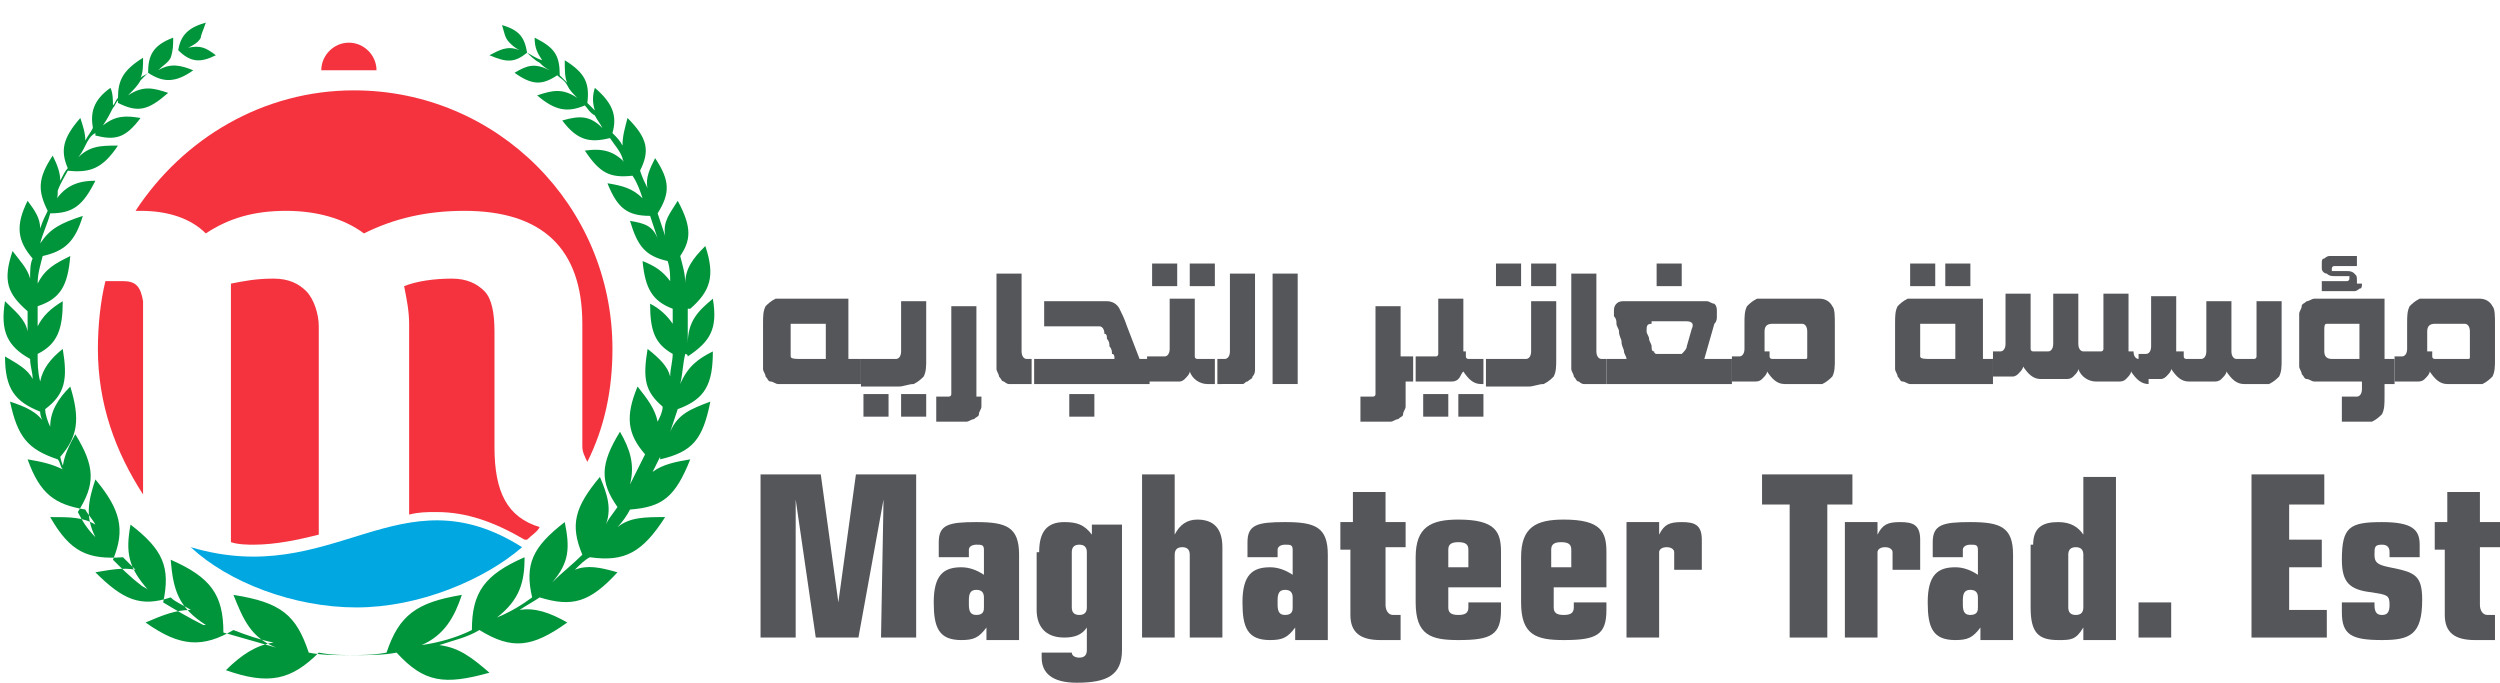 <?xml version="1.0" encoding="UTF-8"?>
<!-- Generator: Adobe Illustrator 25.0.1, SVG Export Plug-In . SVG Version: 6.00 Build 0)  -->
<svg xmlns="http://www.w3.org/2000/svg" xmlns:xlink="http://www.w3.org/1999/xlink" version="1.1" id="Layer_1" x="0px" y="0px" viewBox="0 0 99.6 27.2" style="enable-background:new 0 0 99.6 27.2;" xml:space="preserve">
<style type="text/css">
	.st0{fill:#F5333F;}
	.st1{fill:#00953B;}
	.st2{fill:#00A7E1;}
	.st3{fill:#54565A;}
</style>
<g>
	<path class="st0" d="M8.2,9.3c0.9-0.6,1.9-0.9,3.2-0.9c1.2,0,2.3,0.3,3.1,0.9c1.2-0.6,2.5-0.9,4-0.9c3.1,0,4.7,1.5,4.7,4.5v4.9   c0,0.2,0.1,0.4,0.2,0.6c0.7-1.4,1-2.9,1-4.5c0-5.7-4.6-10.3-10.3-10.3c-3.6,0-6.8,1.9-8.7,4.8c0.1,0,0.1,0,0.2,0   C6.7,8.4,7.6,8.7,8.2,9.3"></path>
	<path class="st0" d="M12.2,11.6c-0.3-0.3-0.7-0.5-1.3-0.5c-0.7,0-1.2,0.1-1.7,0.2c0,0.1,0,0.2,0,0.3v10c0.3,0.1,0.7,0.1,0.9,0.1h0   c0.9,0,1.8-0.2,2.6-0.4v-8.3C12.7,12.5,12.5,11.9,12.2,11.6"></path>
	<path class="st0" d="M4.9,11.2H4.2C4,12,3.9,13,3.9,13.9c0,2.2,0.7,4.1,1.8,5.8v-7.7C5.6,11.4,5.4,11.2,4.9,11.2"></path>
	<path class="st0" d="M19.7,17.8v-4.6c0-0.7-0.1-1.3-0.4-1.6c-0.3-0.3-0.7-0.5-1.3-0.5c-0.7,0-1.4,0.1-1.9,0.3   c0.1,0.5,0.2,1,0.2,1.5v7.6c0.4-0.1,0.7-0.1,1.1-0.1c1.2,0,2.3,0.4,3.5,1.1l0.1,0c0.2-0.2,0.4-0.3,0.5-0.5   C20.2,20.6,19.7,19.6,19.7,17.8"></path>
	<path class="st1" d="M21,2.1c-0.1-0.6-0.3-0.9-1-1.1c0.1,0.3,0.1,0.5,0.3,0.7c-0.1,0-0.2-0.1-0.3-0.1c0.1,0,0.2,0.1,0.3,0.1   c0.1,0.1,0.2,0.2,0.4,0.3c-0.5-0.2-0.8,0-1.2,0.2C20.2,2.5,20.5,2.5,21,2.1c0.1,0.1,0.3,0.3,0.5,0.4c0.1,0.1,0.2,0.2,0.4,0.3   c-0.6-0.3-0.9-0.2-1.4,0.1c0.7,0.5,1.1,0.5,1.7,0.1c0.1,0.1,0.3,0.2,0.4,0.4c0.1,0.2,0.2,0.3,0.4,0.5c-0.6-0.4-1-0.3-1.6-0.1   c0.7,0.6,1.2,0.7,1.9,0.4c0.1,0.1,0.2,0.3,0.4,0.4c0.1,0.2,0.2,0.3,0.3,0.5c-0.5-0.5-0.9-0.5-1.6-0.3c0.6,0.8,1.1,0.9,1.9,0.7l0,0   c0.2,0.3,0.4,0.5,0.5,0.8c0,0.1,0.1,0.2,0.2,0.3c-0.5-0.6-1-0.7-1.7-0.6c0.6,0.9,1,1.1,1.9,1c0.2,0.3,0.3,0.6,0.4,0.9   c-0.4-0.4-0.8-0.5-1.4-0.6c0.4,1,0.8,1.3,1.7,1.3c0.1,0.3,0.2,0.6,0.3,0.9C26,9,25.7,8.9,25.1,8.8c0.3,1,0.6,1.4,1.5,1.6   c0.1,0.3,0.1,0.6,0.1,0.8c-0.3-0.4-0.6-0.6-1.1-0.8c0.1,1.1,0.4,1.6,1.2,1.9c0,0.2,0,0.4,0,0.6c-0.2-0.3-0.5-0.6-0.9-0.8   c0,1.1,0.2,1.6,0.9,2c0,0.3-0.1,0.6-0.1,0.9c-0.1-0.4-0.4-0.7-0.9-1.1c-0.2,1.2-0.1,1.7,0.6,2.3c0,0.2-0.1,0.4-0.2,0.6   c-0.1-0.5-0.4-0.9-0.8-1.4c-0.5,1.2-0.4,1.9,0.3,2.7c-0.2,0.4-0.4,0.8-0.6,1.2c0.2-0.8,0-1.4-0.4-2.1c-0.8,1.3-0.8,2-0.1,3   c-0.2,0.3-0.4,0.5-0.5,0.8c0.3-0.7,0.1-1.3-0.2-2c-1,1.2-1.2,1.9-0.7,3.1c-0.4,0.4-0.8,0.7-1.2,1.1c0.7-0.8,0.7-1.4,0.5-2.4   c-1.3,1-1.6,1.7-1.3,3c-0.4,0.3-0.9,0.6-1.4,0.8c0.9-0.7,1.1-1.4,1.1-2.4c-1.6,0.7-2.1,1.4-2.1,2.9c-0.6,0.3-1.3,0.5-2,0.6   c0.9-0.4,1.3-1.1,1.6-2c-1.8,0.3-2.5,0.8-3,2.3c-0.5,0.1-1,0.1-1.6,0.1c-0.5,0-1,0-1.5-0.1c-0.5-1.5-1.1-2-3-2.3   c0.4,1,0.7,1.7,1.7,2.1c-0.7-0.2-1.4-0.4-2.1-0.6c0-1.5-0.5-2.2-2.1-2.9c0.1,1.2,0.3,1.9,1.4,2.6l-0.1,0c-0.6-0.3-1.1-0.6-1.6-0.9   c0.3-1.4,0-2.1-1.3-3.1c-0.2,1.1-0.1,1.7,0.7,2.6c-0.1-0.1-0.2-0.1-0.3-0.2c-0.4-0.3-0.8-0.7-1.1-1c0.5-1.2,0.3-2-0.7-3.2   c-0.3,0.9-0.4,1.5,0,2.3c-0.3-0.3-0.5-0.6-0.7-1c0.7-1.1,0.7-1.8-0.1-3.1c-0.5,0.9-0.7,1.5-0.3,2.5C3,19.6,3,19.5,3,19.5   c-0.2-0.4-0.5-0.8-0.6-1.3c0.7-0.8,0.8-1.5,0.4-2.8c-0.5,0.5-0.8,1-0.8,1.6c-0.1-0.2-0.2-0.5-0.2-0.7c0.8-0.6,0.9-1.2,0.7-2.4   c-0.5,0.4-0.8,0.8-0.9,1.3c-0.1-0.4-0.1-0.7-0.1-1.1c0.8-0.4,1-1,1-2.1c-0.5,0.3-0.8,0.6-1,1c0-0.1,0-0.1,0-0.2c0-0.2,0-0.4,0-0.6   c0.9-0.3,1.2-0.8,1.3-2c-0.6,0.3-1,0.5-1.3,1.1c0-0.4,0.1-0.7,0.2-1.1c0.9-0.2,1.3-0.6,1.6-1.6C2.4,8.9,2,9.1,1.6,9.7   C1.7,9.3,1.9,8.9,2,8.5c0.9,0,1.3-0.3,1.8-1.3C3.1,7.2,2.6,7.4,2.2,8c0.1-0.1,0.1-0.2,0.1-0.4c0.1-0.3,0.3-0.6,0.4-0.8l0,0   c0.9,0.1,1.4-0.1,2-1c-0.7,0-1.2,0-1.7,0.6C3.2,6.2,3.3,6,3.4,5.8c0.1-0.2,0.2-0.4,0.4-0.5c0,0,0,0.1,0,0.1C4.6,5.6,5,5.5,5.6,4.7   C5,4.6,4.6,4.6,4.1,5c0.2-0.3,0.3-0.5,0.4-0.7C4.6,4.2,4.6,4.1,4.7,4l0,0.1c0.8,0.4,1.2,0.3,2-0.4c-0.6-0.2-1-0.3-1.6,0.1   c0.2-0.2,0.4-0.4,0.5-0.6C5.7,3.1,5.8,3,5.9,2.9v0c0.6,0.4,1.1,0.4,1.8-0.1C7.2,2.6,6.8,2.5,6.3,2.8c0.2-0.2,0.4-0.3,0.5-0.5   C6.9,2.2,7,2.1,7.1,2l0,0C7.6,2.5,8,2.5,8.6,2.2C8.2,1.9,8,1.8,7.5,1.9c0.2-0.1,0.4-0.2,0.5-0.4l0.1,0l-0.1,0   C8,1.4,8.1,1.2,8.2,0.9C7.5,1.1,7.2,1.4,7.1,2C7,2.1,6.9,2.2,6.8,2.3C6.9,2,6.9,1.8,6.9,1.5c-0.8,0.3-1,0.7-1,1.4   C5.8,3,5.7,3,5.6,3.1c0.1-0.2,0.1-0.5,0.1-0.8c-0.8,0.5-1,0.9-1,1.6C4.6,4,4.6,4.1,4.5,4.2c0-0.2,0-0.5-0.1-0.7   C3.7,4,3.6,4.5,3.7,5.1C3.6,5.3,3.5,5.4,3.4,5.6c0-0.3-0.1-0.6-0.2-0.9c-0.7,0.8-0.8,1.3-0.5,2C2.6,6.8,2.5,7,2.4,7.2   c0-0.3-0.1-0.6-0.3-1C1.5,7.1,1.5,7.6,1.9,8.4C1.8,8.6,1.7,8.8,1.6,9.1c0-0.4-0.2-0.7-0.5-1.1c-0.5,1-0.4,1.6,0.2,2.3   c-0.1,0.2-0.1,0.5-0.1,0.8c-0.1-0.4-0.4-0.7-0.7-1.1c-0.4,1.2-0.2,1.7,0.6,2.4c0,0.2,0,0.5,0,0.7l0,0.1c-0.1-0.5-0.5-0.8-0.9-1.2   c-0.2,1.2,0.1,1.8,1,2.3l0,0c0,0.3,0.1,0.5,0.1,0.8c-0.2-0.4-0.6-0.6-1.1-0.9c0,1.3,0.4,1.8,1.4,2.2c0,0.2,0.1,0.4,0.2,0.5   c-0.3-0.5-0.8-0.7-1.4-0.9c0.3,1.4,0.7,1.9,1.9,2.3c0.1,0.1,0.1,0.3,0.2,0.4c-0.4-0.2-0.8-0.3-1.4-0.4c0.5,1.4,1.1,1.8,2.3,2   c0.1,0.2,0.3,0.4,0.4,0.6c-0.5-0.3-1-0.3-1.8-0.3c0.8,1.4,1.5,1.7,2.9,1.6c0.2,0.2,0.3,0.3,0.5,0.5c-0.5-0.1-1,0-1.6,0.1   c1.1,1.1,1.8,1.4,3,1c0.2,0.2,0.5,0.3,0.8,0.5c-0.6,0-1.1,0.2-1.8,0.5c1.4,1,2.3,1,3.5,0.3c0.5,0.2,1.1,0.4,1.6,0.5   c-0.7,0.1-1.3,0.5-1.9,1.1c1.7,0.6,2.6,0.4,3.7-0.7c0.5,0.1,1,0.1,1.5,0.1c0.5,0,1.1,0,1.6-0.1c1.1,1.2,1.9,1.3,3.7,0.8   c-0.7-0.6-1.2-1-2-1.1c0.6-0.2,1.1-0.3,1.6-0.6c1.3,0.8,2.1,0.7,3.5-0.3c-0.7-0.4-1.3-0.6-1.9-0.5c0.3-0.2,0.5-0.3,0.8-0.5   c1.3,0.4,2,0.2,3.1-1c-0.7-0.2-1.2-0.3-1.7-0.1c0.2-0.2,0.4-0.4,0.6-0.5c1.4,0.2,2.1-0.2,3-1.6c-0.8,0-1.4,0-1.9,0.4   c0.2-0.2,0.4-0.5,0.5-0.7c1.3-0.1,1.8-0.5,2.4-2c-0.6,0.1-1.1,0.2-1.5,0.5c0.1-0.2,0.2-0.4,0.3-0.6l0,0.1c1.3-0.3,1.7-0.8,2-2.3   c-0.8,0.3-1.3,0.5-1.6,1.2c0.1-0.3,0.2-0.6,0.3-0.9l0,0c1.1-0.4,1.4-1,1.4-2.3c-0.6,0.3-1,0.6-1.3,1.3c0.1-0.4,0.1-0.8,0.2-1.2   c0,0,0.1,0,0.1,0.1c0.9-0.6,1.2-1.1,1-2.3c-0.6,0.5-1,0.9-1,1.8c0-0.1,0-0.1,0-0.2c0-0.1,0-0.3,0-0.5c0-0.2,0-0.5,0-0.7l0.1,0   c0.8-0.7,1-1.3,0.6-2.5c-0.5,0.5-0.8,0.9-0.8,1.5c0-0.4-0.1-0.7-0.2-1.1l0,0C27.5,9.6,27.6,9.1,27,8c-0.3,0.5-0.6,0.8-0.5,1.4   c-0.1-0.3-0.2-0.6-0.3-0.9c0.5-0.8,0.5-1.3-0.1-2.2c-0.2,0.4-0.4,0.8-0.3,1.2c-0.1-0.2-0.2-0.4-0.3-0.7c0.4-0.8,0.3-1.3-0.5-2.1   c-0.1,0.4-0.2,0.7-0.2,1.1c-0.1-0.2-0.2-0.3-0.4-0.5c0.2-0.7,0-1.2-0.7-1.8c-0.1,0.3-0.1,0.6,0,0.9c-0.1-0.1-0.2-0.2-0.3-0.3   c0.1-0.8-0.1-1.2-0.9-1.7c0,0.4,0,0.7,0.1,0.9c-0.1-0.1-0.2-0.2-0.3-0.3l0,0c0-0.8-0.2-1.1-1-1.5c0,0.4,0.1,0.6,0.3,0.9   C21.3,2.3,21.2,2.2,21,2.1L21,2.1z"></path>
	<path class="st0" d="M15,2.8c0-0.6-0.5-1.1-1.1-1.1s-1.1,0.5-1.1,1.1H15z"></path>
	<path class="st2" d="M7.6,21.8c1.5,1.4,4.1,2.4,6.6,2.4s5.1-1.1,6.6-2.4C15.9,18.7,13.3,23.5,7.6,21.8"></path>
	<path class="st3" d="M32.9,14.3v-1.4h-1.1c-0.1,0-0.1,0-0.2,0c0,0-0.1,0-0.1,0c0,0,0,0.1,0,0.1c0,0,0,0.1,0,0.2V14   c0,0.1,0,0.1,0,0.2c0,0.1,0.2,0.1,0.4,0.1H32.9z M33.9,14.3h0.4v1h-2.8c-0.2,0-0.4,0-0.5,0h0c-0.1,0-0.2-0.1-0.3-0.1   c-0.1,0-0.1-0.1-0.2-0.2c0-0.1-0.1-0.2-0.1-0.3c0-0.1,0-0.2,0-0.4v-1.4c0-0.3,0-0.5,0.1-0.7c0.1-0.1,0.2-0.2,0.4-0.3   c0.1,0,0.1,0,0.2,0c0.1,0,0.2,0,0.3,0h2.4V14.3z"></path>
	<path class="st3" d="M36.9,16.6h-1v-0.9h1V16.6z M35.4,16.6h-1v-0.9h1V16.6z M34.3,15.3v-1h1.4c0.1,0,0.2-0.1,0.2-0.3v-2h1v2.3   c0,0.3,0,0.5-0.1,0.7c-0.1,0.1-0.2,0.2-0.4,0.3l0,0c-0.2,0-0.4,0.1-0.6,0.1H34.3z"></path>
	<path class="st3" d="M39.1,15.8c0,0.1,0,0.3,0,0.4c0,0.1-0.1,0.2-0.1,0.3c0,0.1-0.1,0.1-0.2,0.2c-0.1,0-0.2,0.1-0.3,0.1l0,0   c-0.1,0-0.2,0-0.3,0c-0.1,0-0.2,0-0.3,0h-0.6v-1h0.2c0.2,0,0.3,0,0.3,0l0,0c0,0,0.1,0,0.1-0.1c0,0,0-0.1,0-0.2v-3.3h1V15.8z"></path>
	<path class="st3" d="M40.8,15.3c-0.1,0-0.2,0-0.3,0c-0.1,0-0.2,0-0.3,0h0c-0.1,0-0.2-0.1-0.2-0.1c-0.1,0-0.1-0.1-0.2-0.2   c0-0.1-0.1-0.2-0.1-0.3c0-0.1,0-0.2,0-0.4v-3.4h1V14c0,0.2,0.1,0.3,0.2,0.3h0.2v1H40.8z"></path>
	<path class="st3" d="M43.6,16.6h-1v-0.9h1V16.6z M45.4,14.3h0.4v1h-4.6v-1h3.2c0-0.1,0-0.2-0.1-0.2c0-0.1,0-0.2-0.1-0.3   c0-0.1,0-0.2-0.1-0.3c0-0.1,0-0.2-0.1-0.2l0,0c0-0.2-0.1-0.3-0.2-0.3v0c-0.1,0-0.2,0-0.3,0h-1.9v-1h2c0.1,0,0.2,0,0.3,0   c0.1,0,0.2,0,0.2,0c0.2,0,0.4,0.1,0.5,0.3c0.1,0.2,0.2,0.4,0.3,0.7L45.4,14.3z"></path>
	<path class="st3" d="M48.4,11.4h-1v-0.9h1V11.4z M46.9,11.4h-1v-0.9h1V11.4z M47.6,14c0,0.1,0,0.2,0,0.2c0,0.1,0.1,0.1,0.1,0.1h0.7   v1h-0.3c-0.3,0-0.6-0.2-0.7-0.5c0,0.1-0.1,0.2-0.2,0.3c-0.1,0.1-0.2,0.1-0.2,0.1c-0.1,0-0.1,0-0.2,0c-0.1,0-0.2,0-0.3,0h-0.8v-1   c0,0,0.1,0,0.2,0c0.1,0,0.1,0,0.2,0c0.1,0,0.1,0,0.2,0c0.1,0,0.1,0,0.1,0c0.1,0,0.2-0.1,0.2-0.3v-2h1V14z"></path>
	<path class="st3" d="M48.5,15.3v-1h0.3c0.1,0,0.2-0.1,0.2-0.3v-3.1h1v3.4c0,0.1,0,0.3,0,0.4c0,0.1,0,0.2-0.1,0.3   c0,0.1-0.1,0.1-0.2,0.2c-0.1,0-0.1,0.1-0.2,0.1h0c-0.1,0-0.3,0-0.6,0H48.5z"></path>
</g>
<rect x="50.7" y="10.9" class="st3" width="1" height="4.4"></rect>
<g>
	<path class="st3" d="M56,15.8c0,0.1,0,0.3,0,0.4c0,0.1-0.1,0.2-0.1,0.3c0,0.1-0.1,0.1-0.2,0.2c-0.1,0-0.2,0.1-0.3,0.1l0,0   c-0.1,0-0.2,0-0.3,0c-0.1,0-0.2,0-0.3,0h-0.6v-1h0.2c0.2,0,0.3,0,0.3,0l0,0c0,0,0.1,0,0.1-0.1c0,0,0-0.1,0-0.2v-3.3h1v2h0.5v1H56   V15.8z"></path>
	<path class="st3" d="M59.1,16.6h-1v-0.9h1V16.6z M57.7,16.6h-1v-0.9h1V16.6z M58.4,14c0,0.1,0,0.2,0,0.2c0,0.1,0.1,0.1,0.1,0.1h0.6   v1H59c-0.3,0-0.5-0.2-0.7-0.5c-0.1,0.1-0.1,0.2-0.2,0.3c-0.1,0.1-0.2,0.1-0.3,0.1c-0.1,0-0.1,0-0.2,0c-0.1,0-0.2,0-0.3,0h-0.9v-1   c0.1,0,0.1,0,0.2,0c0.1,0,0.2,0,0.3,0c0.1,0,0.2,0,0.2,0c0.1,0,0.1,0,0.1,0l0,0c0.1,0,0.1-0.1,0.1-0.1c0,0,0-0.1,0-0.2v-2h1V14z"></path>
	<path class="st3" d="M62,11.4h-1v-0.9h1V11.4z M60.6,11.4h-1v-0.9h1V11.4z M59.2,15.3v-1h1.6c0.1,0,0.2-0.1,0.2-0.3v-2h1v2.3   c0,0.3,0,0.5-0.1,0.7c-0.1,0.1-0.2,0.2-0.4,0.3l0,0c-0.2,0-0.4,0.1-0.6,0.1H59.2z"></path>
	<path class="st3" d="M63.7,15.3c-0.1,0-0.2,0-0.3,0c-0.1,0-0.2,0-0.3,0h0c-0.1,0-0.2-0.1-0.2-0.1c-0.1,0-0.1-0.1-0.2-0.2   c0-0.1-0.1-0.2-0.1-0.3c0-0.1,0-0.2,0-0.4v-3.4h1V14c0,0.2,0.1,0.3,0.2,0.3h0.2v1H63.7z"></path>
	<path class="st3" d="M67,11.4h-1v-0.9h1V11.4z M65.8,12.9c-0.2,0-0.2,0.1-0.2,0.3c0,0.1,0.1,0.2,0.1,0.3c0,0.1,0.1,0.2,0.1,0.3l0,0   c0,0.1,0,0.2,0.1,0.2c0,0.1,0.1,0.1,0.1,0.1c0.1,0,0.2,0,0.3,0h0.4c0.1,0,0.2,0,0.3,0c0.1-0.1,0.2-0.2,0.2-0.3l0,0l0.2-0.7   c0.1-0.2,0-0.3-0.2-0.3H65.8z M64,14.3h0.8c0-0.1-0.1-0.2-0.1-0.3c0-0.1-0.1-0.2-0.1-0.4c0-0.1-0.1-0.2-0.1-0.4   c0-0.1-0.1-0.2-0.1-0.3c0-0.1,0-0.2-0.1-0.3c0-0.1,0-0.2,0-0.2c0-0.1,0-0.2,0.1-0.3c0.1-0.1,0.2-0.1,0.3-0.1c0.1,0,0.1,0,0.2,0   c0.1,0,0.2,0,0.3,0h2.3c0.1,0,0.2,0,0.3,0c0.1,0,0.2,0,0.2,0c0.1,0,0.2,0.1,0.3,0.1c0.1,0.1,0.1,0.2,0.1,0.3c0,0.1,0,0.1,0,0.2   c0,0.1,0,0.2-0.1,0.3l-0.4,1.4H69v1h-5V14.3z"></path>
	<path class="st3" d="M70.5,14c0,0.1,0,0.2,0,0.2c0,0.1,0.1,0.1,0.1,0.1h1c0.1,0,0.2,0,0.3,0c0.1,0,0.1,0,0.1-0.1c0,0,0-0.1,0-0.2   v-0.8c0-0.2-0.1-0.3-0.2-0.3h-1.2c-0.2,0-0.3,0.1-0.3,0.3V14z M69.3,14.3C69.3,14.3,69.3,14.3,69.3,14.3L69.3,14.3z M71.1,15.3   c-0.3,0-0.5-0.2-0.7-0.5c0,0.1-0.1,0.2-0.2,0.3c-0.1,0.1-0.2,0.1-0.3,0.1c-0.1,0-0.1,0-0.2,0c-0.1,0-0.2,0-0.3,0H69v-1   c0.1,0,0.1,0,0.2,0c0.1,0,0.1,0,0.1,0l0,0c0.1,0,0.2-0.1,0.2-0.3v-1c0-0.3,0-0.5,0.1-0.7c0.1-0.1,0.2-0.2,0.4-0.3   c0.1,0,0.1,0,0.2,0c0.1,0,0.2,0,0.3,0H72c0.1,0,0.2,0,0.3,0c0.1,0,0.2,0,0.2,0c0.2,0,0.4,0.1,0.5,0.3c0.1,0.1,0.1,0.4,0.1,0.7v1.4   c0,0.3,0,0.5-0.1,0.7c-0.1,0.1-0.2,0.2-0.4,0.3c-0.1,0-0.1,0-0.2,0c-0.1,0-0.2,0-0.3,0H71.1z"></path>
	<path class="st3" d="M78.5,11.4h-1v-0.9h1V11.4z M77.9,14.3v-1.4h-1.1c-0.1,0-0.1,0-0.2,0c0,0-0.1,0-0.1,0c0,0,0,0.1,0,0.1   c0,0,0,0.1,0,0.2V14c0,0.1,0,0.1,0,0.2c0,0.1,0.2,0.1,0.4,0.1H77.9z M77.1,11.4h-1v-0.9h1V11.4z M79,14.3h0.4v1h-2.8   c-0.2,0-0.4,0-0.5,0h0c-0.1,0-0.2-0.1-0.3-0.1c-0.1,0-0.1-0.1-0.2-0.2c0-0.1-0.1-0.2-0.1-0.3c0-0.1,0-0.2,0-0.4v-1.4   c0-0.3,0-0.5,0.1-0.7c0.1-0.1,0.2-0.2,0.4-0.3c0.1,0,0.1,0,0.2,0c0.1,0,0.2,0,0.3,0H79V14.3z"></path>
	<path class="st3" d="M85,14c0,0.2,0.1,0.3,0.2,0.3h0.4v1h0c-0.3,0-0.5-0.2-0.7-0.5c0,0.1-0.1,0.2-0.2,0.3c-0.1,0.1-0.2,0.1-0.3,0.1   c-0.1,0-0.1,0-0.2,0c-0.1,0-0.2,0-0.3,0h-0.4c-0.3,0-0.6-0.2-0.7-0.5c0,0.1-0.1,0.2-0.2,0.3c-0.1,0.1-0.2,0.1-0.3,0.1   c0,0-0.1,0-0.2,0c-0.1,0-0.2,0-0.4,0h-0.4c-0.3,0-0.5-0.2-0.7-0.5c0,0.1-0.1,0.2-0.2,0.3c-0.1,0.1-0.2,0.1-0.2,0.1   c-0.1,0-0.1,0-0.2,0c-0.1,0-0.2,0-0.3,0h-0.3v-1c0.1,0,0.1,0,0.2,0c0,0,0.1,0,0.1,0h0c0.1,0,0.2-0.1,0.2-0.3v-2h1v2   c0,0.1,0,0.2,0,0.2c0,0.1,0.1,0.1,0.1,0.1c0.1,0,0.2,0,0.3,0c0.1,0,0.2,0,0.2,0c0,0,0.1,0,0.1,0c0,0,0,0,0,0c0.1,0,0.2-0.1,0.2-0.3   v-2h1v2c0,0.2,0.1,0.3,0.2,0.3h0.3c0,0,0.1,0,0.1,0c0,0,0.1,0,0.1,0c0,0,0.1,0,0.1,0c0,0,0.1,0,0.1,0c0.1,0,0.1-0.1,0.1-0.1   c0,0,0-0.1,0-0.2v-2h1V14z"></path>
	<path class="st3" d="M87,14c0,0.1,0,0.2,0,0.2c0,0.1,0.1,0.1,0.1,0.1c0.1,0,0.2,0,0.3,0c0.1,0,0.2,0,0.2,0c0,0,0.1,0,0.1,0   c0,0,0,0,0,0c0.1,0,0.2-0.1,0.2-0.3v-2h1v2c0,0.2,0.1,0.3,0.2,0.3h0.7c0.1,0,0.1-0.1,0.1-0.1c0-0.1,0-0.1,0-0.2v-2h1v2.3   c0,0.3,0,0.5-0.1,0.7c-0.1,0.1-0.2,0.2-0.4,0.3c-0.1,0-0.3,0-0.6,0h-0.4c-0.3,0-0.5-0.2-0.7-0.5c0,0.1-0.1,0.2-0.2,0.3   c-0.1,0.1-0.2,0.1-0.3,0.1c0,0-0.1,0-0.2,0c-0.1,0-0.2,0-0.4,0h-0.4c-0.3,0-0.5-0.2-0.7-0.5c0,0.1-0.1,0.2-0.2,0.3   c-0.1,0.1-0.2,0.1-0.2,0.1c-0.1,0-0.1,0-0.2,0c-0.1,0-0.2,0-0.4,0h-0.3v-1c0.1,0,0.1,0,0.2,0c0,0,0.1,0,0.1,0h0   c0.1,0,0.2-0.1,0.2-0.3v-2h1V14z"></path>
	<path class="st3" d="M93,12.9c-0.1,0-0.2,0-0.2,0c-0.1,0-0.1,0-0.1,0c-0.1,0-0.1,0.1-0.1,0.3V14c0,0.2,0.1,0.3,0.3,0.3H94v-1.4H93z    M94.1,11.3c0,0.1,0,0.2-0.1,0.2c0,0-0.1,0.1-0.2,0.1c-0.1,0-0.1,0-0.2,0h-1.1v-0.4h1c0,0,0.1,0,0.1-0.1v-0.1c0,0,0,0-0.1,0H93   c-0.1,0-0.2,0-0.3-0.1c-0.1,0-0.2-0.1-0.2-0.2v-0.2c0-0.1,0-0.2,0.1-0.2c0,0,0.1-0.1,0.2-0.1c0.1,0,0.1,0,0.2,0h0.9v0.4h-0.9   c0,0-0.1,0-0.1,0.1c0,0.1,0,0.1,0,0.1c0,0,0,0,0.1,0h0.5c0.1,0,0.2,0,0.3,0.1c0.1,0.1,0.1,0.1,0.1,0.3V11.3z M95,15.8   c0,0.3,0,0.5-0.1,0.7c-0.1,0.1-0.2,0.2-0.4,0.3c-0.1,0-0.1,0-0.2,0c-0.1,0-0.2,0-0.3,0h-0.7v-1h0.6c0.1,0,0.2-0.1,0.2-0.3v-0.3   h-1.4c-0.1,0-0.2,0-0.3,0c-0.1,0-0.2,0-0.2,0c-0.1,0-0.2-0.1-0.3-0.1c-0.1,0-0.1-0.1-0.2-0.2c0-0.1-0.1-0.2-0.1-0.3   c0-0.1,0-0.2,0-0.4v-1.3c0-0.2,0-0.3,0-0.4c0-0.1,0.1-0.2,0.1-0.3c0-0.1,0.1-0.1,0.2-0.2c0.1,0,0.2-0.1,0.3-0.1c0.1,0,0.2,0,0.2,0   c0.1,0,0.2,0,0.3,0H95v2.4h0.4v1H95V15.8z"></path>
	<path class="st3" d="M96.9,14c0,0.1,0,0.2,0,0.2c0,0.1,0.1,0.1,0.1,0.1h1c0.1,0,0.2,0,0.3,0c0.1,0,0.1,0,0.1-0.1c0,0,0-0.1,0-0.2   v-0.8c0-0.2-0.1-0.3-0.2-0.3h-1.2c-0.2,0-0.3,0.1-0.3,0.3V14z M95.7,14.3C95.7,14.3,95.7,14.3,95.7,14.3L95.7,14.3z M97.5,15.3   c-0.3,0-0.5-0.2-0.7-0.5c0,0.1-0.1,0.2-0.2,0.3c-0.1,0.1-0.2,0.1-0.3,0.1c-0.1,0-0.1,0-0.2,0c-0.1,0-0.2,0-0.3,0h-0.4v-1   c0.1,0,0.1,0,0.2,0c0.1,0,0.1,0,0.1,0l0,0c0.1,0,0.2-0.1,0.2-0.3v-1c0-0.3,0-0.5,0.1-0.7c0.1-0.1,0.2-0.2,0.4-0.3   c0.1,0,0.1,0,0.2,0c0.1,0,0.2,0,0.3,0h1.4c0.1,0,0.2,0,0.3,0c0.1,0,0.2,0,0.2,0c0.2,0,0.4,0.1,0.5,0.3c0.1,0.1,0.1,0.4,0.1,0.7v1.4   c0,0.3,0,0.5-0.1,0.7c-0.1,0.1-0.2,0.2-0.4,0.3c-0.1,0-0.1,0-0.2,0c-0.1,0-0.2,0-0.3,0H97.5z"></path>
</g>
<polygon class="st3" points="31.7,19.9 31.7,19.9 31.7,25.4 30.3,25.4 30.3,18.9 32.7,18.9 33.4,24 33.4,24 34.1,18.9 36.5,18.9   36.5,25.4 35.1,25.4 35.2,19.9 35.2,19.9 34.2,25.4 32.5,25.4 "></polygon>
<g>
	<path class="st3" d="M38.6,24.1c0,0.3,0.1,0.4,0.3,0.4c0.3,0,0.3-0.2,0.3-0.3v-0.4c0-0.2-0.1-0.3-0.3-0.3c-0.2,0-0.3,0.1-0.3,0.4   V24.1z M37.4,21.6c0-0.7,0.4-0.8,1.5-0.8c1.2,0,1.7,0.2,1.7,1.3v3.4h-1.3V25h0c-0.3,0.4-0.5,0.5-1,0.5c-0.9,0-1.1-0.5-1.1-1.5   c0-1.1,0.4-1.4,1.1-1.4c0.3,0,0.6,0.1,0.9,0.3v-1c0-0.2-0.1-0.2-0.3-0.2c-0.2,0-0.3,0.1-0.3,0.2v0.3h-1.2V21.6z"></path>
	<path class="st3" d="M42.7,24.2c0,0.2,0.1,0.3,0.3,0.3c0.2,0,0.3-0.1,0.3-0.3V22c0-0.2-0.1-0.3-0.3-0.3c-0.2,0-0.3,0.1-0.3,0.3   V24.2z M41.4,22c0-0.8,0.3-1.2,1-1.2c0.5,0,0.8,0.1,1.1,0.5h0v-0.4h1.2v5c0,1-0.6,1.3-1.8,1.3c-1,0-1.4-0.4-1.4-1v-0.2h1.2V26   c0,0.1,0.1,0.2,0.3,0.2c0.2,0,0.3-0.1,0.3-0.3V25h0c-0.2,0.3-0.5,0.4-0.9,0.4c-0.8,0-1.1-0.5-1.1-1.1V22z"></path>
	<path class="st3" d="M45.5,18.9h1.3v2.4h0c0.2-0.4,0.5-0.6,0.9-0.6c0.6,0,1,0.3,1,1.1v3.6h-1.3v-3.3c0-0.2-0.1-0.3-0.3-0.3   c-0.2,0-0.3,0.1-0.3,0.3v3.3h-1.3V18.9z"></path>
	<path class="st3" d="M50.9,24.1c0,0.3,0.1,0.4,0.3,0.4c0.3,0,0.3-0.2,0.3-0.3v-0.4c0-0.2-0.1-0.3-0.3-0.3c-0.2,0-0.3,0.1-0.3,0.4   V24.1z M49.7,21.6c0-0.7,0.4-0.8,1.5-0.8c1.2,0,1.7,0.2,1.7,1.3v3.4h-1.3V25h0c-0.3,0.4-0.5,0.5-1,0.5c-0.9,0-1.1-0.5-1.1-1.5   c0-1.1,0.4-1.4,1.1-1.4c0.3,0,0.6,0.1,0.9,0.3v-1c0-0.2-0.1-0.2-0.3-0.2c-0.2,0-0.3,0.1-0.3,0.2v0.3h-1.2V21.6z"></path>
	<path class="st3" d="M53.5,20.8h0.4v-1.2h1.3v1.2h0.8v1h-0.8v2.3c0,0.2,0.1,0.4,0.3,0.4c0.1,0,0.2,0,0.3,0v1c-0.3,0-0.6,0-0.8,0   c-0.8,0-1.2-0.3-1.2-1v-2.6h-0.4V20.8z"></path>
	<path class="st3" d="M57.8,22.6h0.7v-0.7c0-0.2-0.1-0.3-0.4-0.3c-0.3,0-0.4,0.1-0.4,0.3V22.6z M56.4,22.2c0-1.2,0.6-1.5,1.7-1.5   c1.5,0,1.7,0.5,1.7,1.3v1.4h-2.1v0.8c0,0.2,0.1,0.3,0.4,0.3c0.3,0,0.4-0.1,0.4-0.3V24h1.3v0.3c0,1-0.4,1.2-1.7,1.2   c-1.1,0-1.7-0.2-1.7-1.5V22.2z"></path>
	<path class="st3" d="M61.9,22.6h0.7v-0.7c0-0.2-0.1-0.3-0.4-0.3c-0.3,0-0.4,0.1-0.4,0.3V22.6z M60.6,22.2c0-1.2,0.6-1.5,1.7-1.5   c1.5,0,1.7,0.5,1.7,1.3v1.4h-2.1v0.8c0,0.2,0.1,0.3,0.4,0.3c0.3,0,0.4-0.1,0.4-0.3V24h1.3v0.3c0,1-0.4,1.2-1.7,1.2   c-1.1,0-1.7-0.2-1.7-1.5V22.2z"></path>
	<path class="st3" d="M64.8,20.8h1.3v0.5h0c0.2-0.4,0.4-0.5,0.9-0.5c0.5,0,0.8,0.1,0.8,0.7v1.2h-1.1V22c0-0.1-0.1-0.2-0.3-0.2   c-0.2,0-0.3,0.1-0.3,0.2v3.4h-1.3V20.8z"></path>
</g>
<polygon class="st3" points="71.3,20.1 70.2,20.1 70.2,18.9 73.8,18.9 73.8,20.1 72.8,20.1 72.8,25.4 71.3,25.4 "></polygon>
<g>
	<path class="st3" d="M73.5,20.8h1.3v0.5h0c0.2-0.4,0.4-0.5,0.9-0.5c0.5,0,0.8,0.1,0.8,0.7v1.2h-1.1V22c0-0.1-0.1-0.2-0.3-0.2   c-0.2,0-0.3,0.1-0.3,0.2v3.4h-1.3V20.8z"></path>
	<path class="st3" d="M78.2,24.1c0,0.3,0.1,0.4,0.3,0.4c0.3,0,0.3-0.2,0.3-0.3v-0.4c0-0.2-0.1-0.3-0.3-0.3c-0.2,0-0.3,0.1-0.3,0.4   V24.1z M77,21.6c0-0.7,0.4-0.8,1.5-0.8c1.2,0,1.7,0.2,1.7,1.3v3.4h-1.3V25h0c-0.3,0.4-0.5,0.5-1,0.5c-0.9,0-1.1-0.5-1.1-1.5   c0-1.1,0.4-1.4,1.1-1.4c0.3,0,0.6,0.1,0.9,0.3v-1c0-0.2-0.1-0.2-0.3-0.2c-0.2,0-0.3,0.1-0.3,0.2v0.3H77V21.6z"></path>
	<path class="st3" d="M82.4,24.2c0,0.2,0.1,0.3,0.3,0.3c0.2,0,0.3-0.1,0.3-0.3v-2.1c0-0.2-0.1-0.3-0.3-0.3c-0.2,0-0.3,0.1-0.3,0.3   V24.2z M81,21.7c0-0.7,0.4-0.9,1-0.9c0.5,0,0.8,0.2,1,0.5h0v-2.3h1.3v6.5h-1.3V25h0c-0.3,0.5-0.5,0.5-1,0.5c-0.8,0-1.1-0.3-1.1-1.3   V21.7z"></path>
</g>
<rect x="85.2" y="24" class="st3" width="1.3" height="1.4"></rect>
<polygon class="st3" points="89.7,18.9 92.6,18.9 92.6,20.1 91.2,20.1 91.2,21.5 92.5,21.5 92.5,22.6 91.2,22.6 91.2,24.3   92.7,24.3 92.7,25.4 89.7,25.4 "></polygon>
<g>
	<path class="st3" d="M93.4,24h1.2v0.1c0,0.3,0.1,0.4,0.3,0.4c0.2,0,0.3-0.1,0.3-0.4c0-0.4-0.1-0.4-0.7-0.5   c-0.9-0.1-1.2-0.4-1.2-1.3c0-1.3,0.3-1.5,1.6-1.5c1.2,0,1.5,0.3,1.5,0.9v0.5h-1.2V22c0-0.2-0.1-0.3-0.3-0.3c-0.3,0-0.3,0.1-0.3,0.4   c0,0.3,0.1,0.4,0.6,0.5c1,0.2,1.3,0.3,1.3,1.3c0,1.4-0.5,1.6-1.6,1.6c-1.2,0-1.6-0.2-1.6-1.1V24z"></path>
	<path class="st3" d="M97.1,20.8h0.4v-1.2h1.3v1.2h0.8v1h-0.8v2.3c0,0.2,0.1,0.4,0.3,0.4c0.1,0,0.2,0,0.3,0v1c-0.3,0-0.6,0-0.8,0   c-0.8,0-1.2-0.3-1.2-1v-2.6h-0.4V20.8z"></path>
</g>
</svg>
